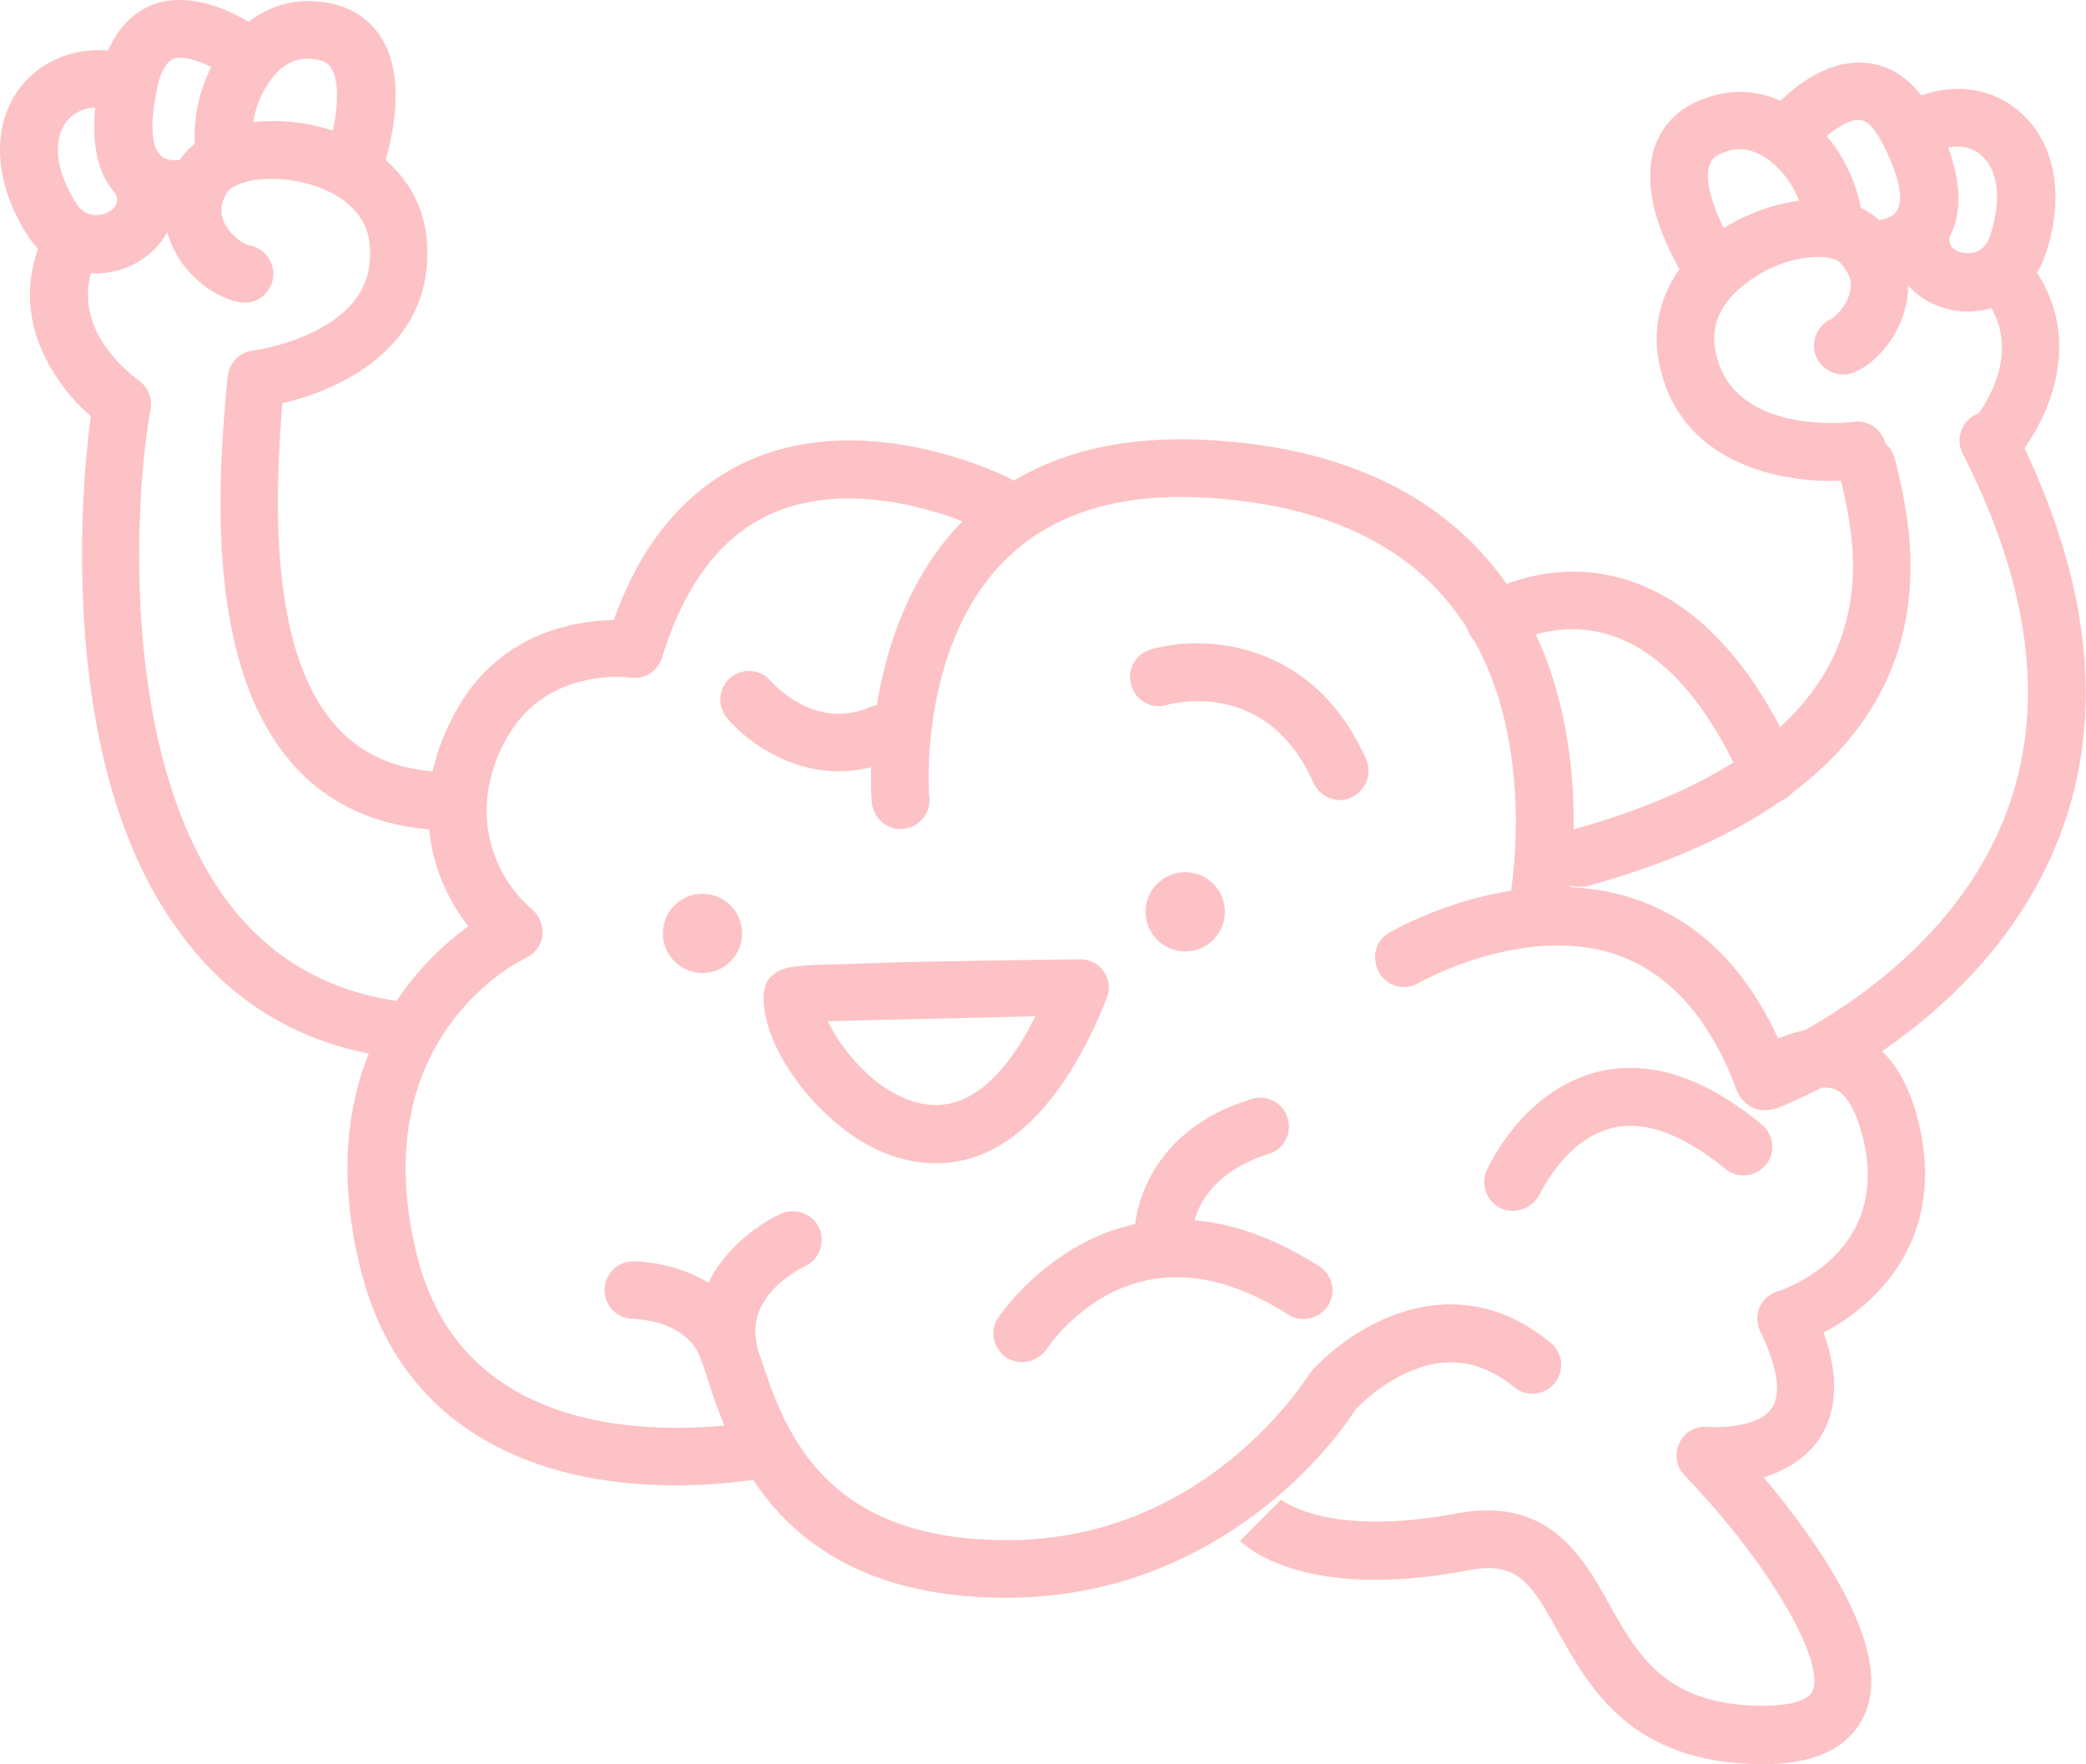 <?xml version="1.0" encoding="UTF-8"?> <svg xmlns="http://www.w3.org/2000/svg" width="162" height="137" viewBox="0 0 162 137" fill="none"> <path d="M122.538 68.849C121.531 68.849 120.636 68.177 120.356 67.226C120.021 66.051 120.748 64.82 121.923 64.484C147.773 57.378 144.36 43.11 142.905 37.067L142.793 36.676C142.514 35.501 143.241 34.27 144.472 33.99C145.703 33.71 146.878 34.438 147.158 35.669L147.27 36.06C148.724 42.159 153.145 60.623 123.154 68.849C122.93 68.849 122.706 68.849 122.538 68.849Z" fill="#FDC2C5"></path> <path d="M137.086 86.194C136.191 86.194 135.352 85.634 135.016 84.739C134.569 83.564 135.184 82.277 136.303 81.885C136.471 81.829 150.683 76.29 155.719 63.365C158.908 55.196 157.789 45.739 152.418 35.22C151.858 34.101 152.306 32.758 153.425 32.199C154.544 31.639 155.887 32.087 156.446 33.206C162.377 44.956 163.552 55.643 159.915 65.043C154.152 79.871 138.597 85.858 137.926 86.082C137.59 86.138 137.31 86.194 137.086 86.194Z" fill="#FDC2C5"></path> <path d="M31.11 82.166C30.998 82.166 30.942 82.166 30.831 82.166C23.724 81.327 18.017 78.026 13.933 72.374C9.68 66.611 7.218 58.554 6.547 48.483C6.099 41.712 6.603 35.613 7.051 32.312C6.323 31.697 5.428 30.801 4.589 29.57C2.35 26.381 1.735 22.912 2.91 19.443C3.302 18.268 4.589 17.652 5.764 18.044C6.939 18.436 7.554 19.723 7.162 20.898C5.484 25.933 10.688 29.458 10.743 29.514C11.471 30.018 11.863 30.913 11.695 31.808C10.52 38.019 9.121 58.274 17.514 69.801C20.871 74.389 25.515 77.075 31.334 77.802C32.565 77.97 33.46 79.089 33.292 80.32C33.181 81.327 32.229 82.166 31.11 82.166Z" fill="#FDC2C5"></path> <path d="M34.971 64.485C34.971 64.485 34.916 64.485 34.971 64.485C29.88 64.429 25.795 62.75 22.83 59.449C16.227 52.119 16.731 38.691 17.682 29.234C17.794 28.171 18.633 27.332 19.64 27.22C19.64 27.22 22.326 26.884 24.788 25.541C27.698 23.975 28.985 21.849 28.705 18.939C28.369 15.47 24.508 14.351 23.277 14.127C20.424 13.512 18.074 14.183 17.626 14.966C17.122 15.806 17.067 16.533 17.402 17.261C17.906 18.324 18.969 18.995 19.361 19.051C20.592 19.275 21.375 20.394 21.207 21.625C20.983 22.856 19.864 23.695 18.633 23.471C16.899 23.192 14.549 21.625 13.43 19.219C12.422 17.149 12.59 14.854 13.765 12.728C15.612 9.539 20.48 8.923 24.229 9.707C29.32 10.77 32.733 14.183 33.125 18.491C33.908 26.549 26.914 30.186 21.934 31.305C20.871 43.838 22.214 52.063 26.131 56.428C28.257 58.778 31.167 59.953 34.971 59.953C36.203 59.953 37.21 60.96 37.21 62.191C37.154 63.478 36.203 64.485 34.971 64.485Z" fill="#FDC2C5"></path> <path d="M119.293 73.325C119.125 73.325 118.957 73.325 118.845 73.269C117.614 72.989 116.887 71.814 117.111 70.583C117.167 70.471 120.02 56.539 112.858 47.251C108.83 41.991 102.227 39.081 93.331 38.634C86.672 38.298 81.469 39.977 77.888 43.669C71.285 50.44 72.124 61.854 72.18 61.966C72.292 63.197 71.341 64.26 70.11 64.372C68.879 64.484 67.816 63.533 67.704 62.302C67.648 61.742 66.697 48.761 74.698 40.536C79.175 35.892 85.553 33.766 93.555 34.157C103.85 34.661 111.571 38.186 116.439 44.565C124.832 55.532 121.643 70.919 121.531 71.534C121.251 72.597 120.356 73.325 119.293 73.325Z" fill="#FDC2C5"></path> <path d="M117.503 94.027C117.223 94.027 116.887 93.971 116.607 93.859C115.488 93.356 114.985 92.069 115.432 90.95C115.544 90.67 118.23 84.683 124.105 83.228C128.078 82.277 132.33 83.62 136.806 87.313C137.758 88.096 137.926 89.495 137.142 90.446C136.359 91.398 134.96 91.565 134.009 90.782C130.708 88.096 127.742 86.977 125.224 87.593C121.531 88.488 119.629 92.684 119.573 92.74C119.181 93.524 118.342 94.027 117.503 94.027Z" fill="#FDC2C5"></path> <path d="M137.534 62.359C136.695 62.359 135.856 61.855 135.464 61.016C132.61 54.525 129.085 50.609 125.057 49.322C120.86 47.979 117.447 49.993 117.279 50.105C116.216 50.721 114.873 50.441 114.202 49.378C113.53 48.315 113.866 46.972 114.929 46.3C115.153 46.188 120.133 43.111 126.288 45.013C131.659 46.692 136.135 51.448 139.548 59.169C140.052 60.288 139.548 61.631 138.429 62.135C138.094 62.303 137.814 62.359 137.534 62.359Z" fill="#FDC2C5"></path> <path d="M52.542 115.346C50.639 115.346 48.513 115.234 46.275 114.843C36.651 113.164 30.384 107.681 28.09 98.896C24.062 83.341 32.007 75.116 36.371 71.927C33.07 67.73 31.783 61.407 35.588 54.917C38.945 49.098 44.708 48.203 47.674 48.147C49.856 41.936 53.493 37.795 58.361 35.669C67.705 31.697 78.224 37.012 78.672 37.292C79.791 37.851 80.182 39.194 79.623 40.313C79.063 41.432 77.721 41.824 76.602 41.264C76.434 41.209 67.481 36.676 60.095 39.81C56.067 41.544 53.157 45.349 51.423 51.056C51.087 52.119 50.08 52.791 48.961 52.623C48.737 52.567 42.526 51.84 39.449 57.155C36.259 62.639 38.106 67.898 41.351 70.64C41.911 71.143 42.19 71.871 42.134 72.654C42.023 73.382 41.575 74.053 40.847 74.389C40.344 74.612 28.034 80.655 32.455 97.777C34.301 104.771 39.169 109.024 46.946 110.422C53.101 111.485 58.808 110.366 58.864 110.366C60.095 110.143 61.27 110.87 61.494 112.101C61.718 113.332 60.99 114.507 59.76 114.731C59.592 114.731 56.626 115.346 52.542 115.346Z" fill="#FDC2C5"></path> <path d="M78.111 124.075C77.999 124.075 77.831 124.075 77.719 124.075C60.486 123.907 56.681 112.437 54.89 106.897C54.722 106.338 54.555 105.89 54.387 105.443C53.268 102.477 49.239 102.421 49.183 102.421C47.952 102.421 46.945 101.414 46.945 100.183C46.945 98.952 47.952 97.945 49.183 97.945C49.463 97.945 56.345 98.001 58.527 103.876C58.695 104.323 58.863 104.883 59.087 105.498C60.821 110.702 63.675 119.431 77.719 119.599C83.93 119.711 89.637 117.808 94.673 114.059C99.205 110.646 101.499 106.953 101.555 106.897L101.667 106.729L101.779 106.562C104.912 103.037 112.802 98.001 120.411 104.268C121.363 105.051 121.53 106.45 120.747 107.401C119.964 108.352 118.565 108.52 117.614 107.737C114.984 105.61 112.242 105.219 109.221 106.618C107.15 107.569 105.696 109.024 105.304 109.415C104.689 110.366 102.115 114.171 97.415 117.64C91.651 121.893 85.217 124.075 78.111 124.075Z" fill="#FDC2C5"></path> <path d="M136.919 137C136.863 137 136.807 137 136.751 137C126.679 136.944 123.434 131.069 121.028 126.761C118.846 122.788 117.783 121.221 113.978 121.949C101.444 124.355 96.8 120.158 96.297 119.655L99.486 116.465L99.43 116.409C99.486 116.465 103.011 119.431 113.139 117.528C120.245 116.185 122.874 120.83 124.945 124.522C127.183 128.551 129.365 132.412 136.807 132.468C138.989 132.468 140.444 132.076 140.779 131.293C141.675 129.167 137.926 122.005 130.82 114.563C130.148 113.891 130.036 112.884 130.428 112.045C130.82 111.206 131.715 110.702 132.666 110.814C133.617 110.87 136.639 110.814 137.59 109.359C138.373 108.24 138.038 106.114 136.695 103.372C136.415 102.813 136.415 102.085 136.639 101.526C136.919 100.91 137.422 100.463 138.038 100.295C138.877 100.015 146.486 97.273 144.808 88.936C144.304 86.53 143.465 84.964 142.458 84.572C141.059 84.068 139.045 85.299 138.429 85.747C137.87 86.195 137.142 86.306 136.415 86.139C135.744 85.915 135.184 85.411 134.904 84.74C132.89 79.257 129.812 75.731 125.784 74.221C118.51 71.591 110.229 76.291 110.173 76.347C109.11 76.962 107.711 76.627 107.096 75.508C106.48 74.388 106.816 73.046 107.879 72.43C108.271 72.206 118.006 66.611 127.239 69.912C131.939 71.591 135.576 75.172 138.094 80.655C139.66 79.984 141.786 79.48 143.969 80.264C146.598 81.215 148.333 83.845 149.172 87.929C150.851 96.322 145.815 101.302 141.619 103.484C142.85 106.897 142.682 109.695 141.227 111.821C140.108 113.388 138.541 114.227 136.974 114.731C141.003 119.543 147.046 127.88 144.864 133.027C143.745 135.657 141.115 137 136.919 137Z" fill="#FDC2C5"></path> <path d="M65.13 59.897C61.101 59.897 57.856 57.435 56.457 55.756C55.674 54.805 55.786 53.406 56.737 52.623C57.688 51.84 59.087 51.951 59.87 52.903C60.038 53.071 63.283 56.763 67.536 54.917C68.655 54.413 69.998 54.917 70.501 56.092C71.005 57.211 70.501 58.554 69.326 59.057C67.872 59.617 66.473 59.897 65.13 59.897Z" fill="#FDC2C5"></path> <path d="M104.073 62.134C103.234 62.134 102.394 61.63 102.003 60.791C98.478 52.846 91.372 54.525 90.588 54.748C89.413 55.084 88.182 54.413 87.847 53.182C87.511 52.007 88.182 50.776 89.357 50.44C93.33 49.265 101.947 49.601 106.087 58.945C106.591 60.064 106.087 61.407 104.968 61.91C104.688 62.078 104.353 62.134 104.073 62.134Z" fill="#FDC2C5"></path> <path d="M72.74 90.335C72.069 90.335 71.341 90.279 70.558 90.111C66.641 89.272 63.844 86.362 62.501 84.739C60.375 82.166 59.2 79.368 59.312 77.242C59.423 75.171 61.494 75.059 62.333 75.004C62.949 74.948 63.844 74.892 64.963 74.892C66.809 74.836 69.439 74.724 72.684 74.668C78.224 74.556 83.819 74.5 83.875 74.5C84.658 74.5 85.33 74.836 85.721 75.451C86.169 76.067 86.225 76.85 85.945 77.522C83.987 82.501 79.79 90.335 72.74 90.335ZM64.291 79.312C65.41 81.662 68.152 84.963 71.509 85.691C75.426 86.53 78.391 83.005 80.406 78.92C74.027 79.088 67.648 79.2 64.291 79.312Z" fill="#FDC2C5"></path> <path d="M56.514 106.897C55.45 106.897 54.555 106.17 54.331 105.107C53.156 99.287 57.968 95.483 60.654 94.252C61.773 93.748 63.116 94.252 63.62 95.371C64.123 96.49 63.62 97.833 62.5 98.336C62.277 98.448 57.968 100.518 58.752 104.267C58.975 105.498 58.192 106.673 57.017 106.897C56.793 106.897 56.625 106.897 56.514 106.897Z" fill="#FDC2C5"></path> <path d="M79.398 105.778C79.006 105.778 78.558 105.666 78.167 105.442C77.16 104.77 76.824 103.372 77.495 102.364C77.607 102.196 86.784 88.32 102.45 98.336C103.513 99.007 103.793 100.406 103.122 101.413C102.45 102.42 101.052 102.756 100.044 102.085C95.009 98.895 90.421 98.336 86.28 100.406C83.091 102.029 81.3 104.714 81.3 104.77C80.853 105.386 80.125 105.778 79.398 105.778Z" fill="#FDC2C5"></path> <path d="M90.309 98.503C89.134 98.503 88.127 97.552 88.071 96.321C88.071 96.097 88.015 94.083 89.134 91.789C90.141 89.663 92.379 86.809 97.191 85.354C98.366 84.963 99.653 85.634 99.989 86.809C100.381 87.984 99.709 89.271 98.534 89.607C92.659 91.453 92.547 95.706 92.547 96.153C92.603 97.384 91.652 98.391 90.421 98.447C90.421 98.503 90.365 98.503 90.309 98.503Z" fill="#FDC2C5"></path> <path d="M54.555 75.563C56.255 75.563 57.633 74.185 57.633 72.486C57.633 70.786 56.255 69.408 54.555 69.408C52.855 69.408 51.478 70.786 51.478 72.486C51.478 74.185 52.855 75.563 54.555 75.563Z" fill="#FDC2C5"></path> <path d="M92.044 73.884C93.744 73.884 95.122 72.507 95.122 70.807C95.122 69.107 93.744 67.73 92.044 67.73C90.345 67.73 88.967 69.107 88.967 70.807C88.967 72.507 90.345 73.884 92.044 73.884Z" fill="#FDC2C5"></path> <path d="M27.418 15.134C27.139 15.134 26.915 15.078 26.635 15.022C25.46 14.574 24.9 13.287 25.292 12.168C26.02 10.154 26.635 6.573 25.684 5.23C25.572 5.062 25.236 4.559 23.837 4.559C22.662 4.559 21.767 5.286 21.263 5.902C20.032 7.356 19.361 9.539 19.641 11.497C19.809 12.728 18.969 13.847 17.738 14.015C16.507 14.183 15.388 13.343 15.22 12.112C14.773 8.867 15.78 5.398 17.906 2.992C19.529 1.146 21.655 0.083 23.893 0.083C26.971 0.083 28.593 1.481 29.433 2.656C32.118 6.461 29.824 12.952 29.544 13.679C29.153 14.574 28.314 15.134 27.418 15.134Z" fill="#FDC2C5"></path> <path d="M13.653 16.98C12.366 16.98 10.688 16.645 9.289 15.358C7.275 13.455 6.827 10.21 7.834 5.678C8.618 2.265 10.464 0.922 11.863 0.362C15.5 -0.981 19.528 1.817 19.976 2.153C20.983 2.88 21.207 4.279 20.48 5.286C19.752 6.293 18.353 6.517 17.346 5.79C16.395 5.062 14.437 4.223 13.486 4.559C12.814 4.839 12.422 5.846 12.255 6.629C11.359 10.602 12.143 11.777 12.422 12.056C12.982 12.616 14.157 12.448 14.549 12.336C15.724 12.001 16.955 12.728 17.29 13.903C17.626 15.078 16.955 16.309 15.724 16.645C15.5 16.757 14.716 16.98 13.653 16.98Z" fill="#FDC2C5"></path> <path d="M7.443 21.233C5.484 21.233 3.47 20.338 2.127 18.268C-0.335 14.407 -0.67 10.322 1.176 7.357C2.743 4.895 5.54 3.608 8.674 3.944C9.905 4.056 10.8 5.175 10.632 6.406C10.464 7.637 9.401 8.532 8.17 8.364C6.771 8.196 5.596 8.7 4.981 9.707C4.086 11.162 4.421 13.456 5.932 15.806C6.715 17.037 7.946 16.757 8.506 16.421C9.401 15.862 9.065 15.134 8.786 14.575C8.114 13.512 8.45 12.169 9.513 11.497C10.576 10.826 11.919 11.162 12.591 12.225C14.157 14.687 14.045 18.212 10.912 20.226C9.849 20.898 8.618 21.233 7.443 21.233Z" fill="#FDC2C5"></path> <path d="M154.767 36.565C154.207 36.565 153.704 36.397 153.256 36.006C152.361 35.166 152.249 33.768 153.088 32.872C153.256 32.649 157.285 28.06 154.487 23.64C153.816 22.577 154.151 21.234 155.159 20.563C156.222 19.891 157.565 20.227 158.236 21.234C161.985 27.109 158.628 33.376 156.334 35.894C155.998 36.285 155.382 36.565 154.767 36.565Z" fill="#FDC2C5"></path> <path d="M142.233 37.348C137.142 37.348 129.924 35.389 128.749 27.612C128.133 23.303 130.595 19.219 135.295 16.925C138.764 15.246 143.632 14.631 146.15 17.316C147.829 19.107 148.5 21.289 148.052 23.527C147.549 26.157 145.647 28.227 144.024 28.899C142.905 29.402 141.562 28.843 141.058 27.724C140.555 26.605 141.114 25.262 142.233 24.758C142.569 24.59 143.464 23.695 143.688 22.576C143.856 21.793 143.576 21.121 142.905 20.394C142.289 19.778 139.827 19.666 137.254 20.953C136.19 21.513 132.665 23.471 133.169 26.94C134.176 33.879 143.576 32.815 143.968 32.76C145.199 32.592 146.318 33.487 146.486 34.718C146.654 35.949 145.758 37.068 144.583 37.236C143.856 37.292 143.073 37.348 142.233 37.348Z" fill="#FDC2C5"></path> <path d="M132.945 22.967C132.218 22.967 131.546 22.631 131.099 21.96C130.651 21.345 126.902 15.581 128.581 11.217C129.084 9.874 130.315 8.084 133.337 7.356C135.519 6.797 137.813 7.3 139.827 8.699C142.457 10.546 144.248 13.679 144.639 16.924C144.751 18.155 143.856 19.274 142.625 19.386C141.394 19.498 140.275 18.603 140.163 17.372C139.939 15.414 138.82 13.455 137.254 12.336C136.582 11.889 135.575 11.385 134.4 11.665C133.057 12.001 132.833 12.56 132.777 12.784C132.162 14.351 133.673 17.652 134.848 19.442C135.519 20.449 135.295 21.848 134.232 22.576C133.84 22.855 133.393 22.967 132.945 22.967Z" fill="#FDC2C5"></path> <path d="M145.368 21.624C145.312 21.624 145.256 21.624 145.256 21.624C144.025 21.569 143.074 20.561 143.074 19.33C143.13 18.099 144.137 17.148 145.368 17.148C145.76 17.148 146.935 17.036 147.327 16.365C147.55 16.029 148.054 14.686 146.152 11.049C145.76 10.322 145.144 9.371 144.473 9.315C143.41 9.203 141.787 10.49 141.004 11.441C140.221 12.392 138.822 12.504 137.871 11.721C136.919 10.937 136.807 9.539 137.591 8.587C137.926 8.14 141.172 4.447 145.032 4.894C146.543 5.062 148.613 5.902 150.236 9.035C152.362 13.175 152.642 16.477 151.187 18.771C149.397 21.457 146.152 21.624 145.368 21.624Z" fill="#FDC2C5"></path> <path d="M152.809 24.198C152.137 24.198 151.466 24.086 150.794 23.863C147.269 22.688 146.374 19.274 147.269 16.533C147.661 15.358 148.892 14.742 150.067 15.078C151.242 15.47 151.857 16.701 151.522 17.875C151.354 18.435 151.186 19.274 152.193 19.554C152.809 19.778 154.095 19.778 154.543 18.323C155.438 15.637 155.215 13.343 153.984 12.168C153.144 11.329 151.913 11.161 150.57 11.665C149.395 12.112 148.108 11.497 147.717 10.322C147.269 9.147 147.885 7.86 149.06 7.468C152.025 6.349 155.047 6.909 157.173 8.979C159.691 11.385 160.306 15.47 158.851 19.778C157.788 22.799 155.27 24.198 152.809 24.198Z" fill="#FDC2C5"></path> </svg> 